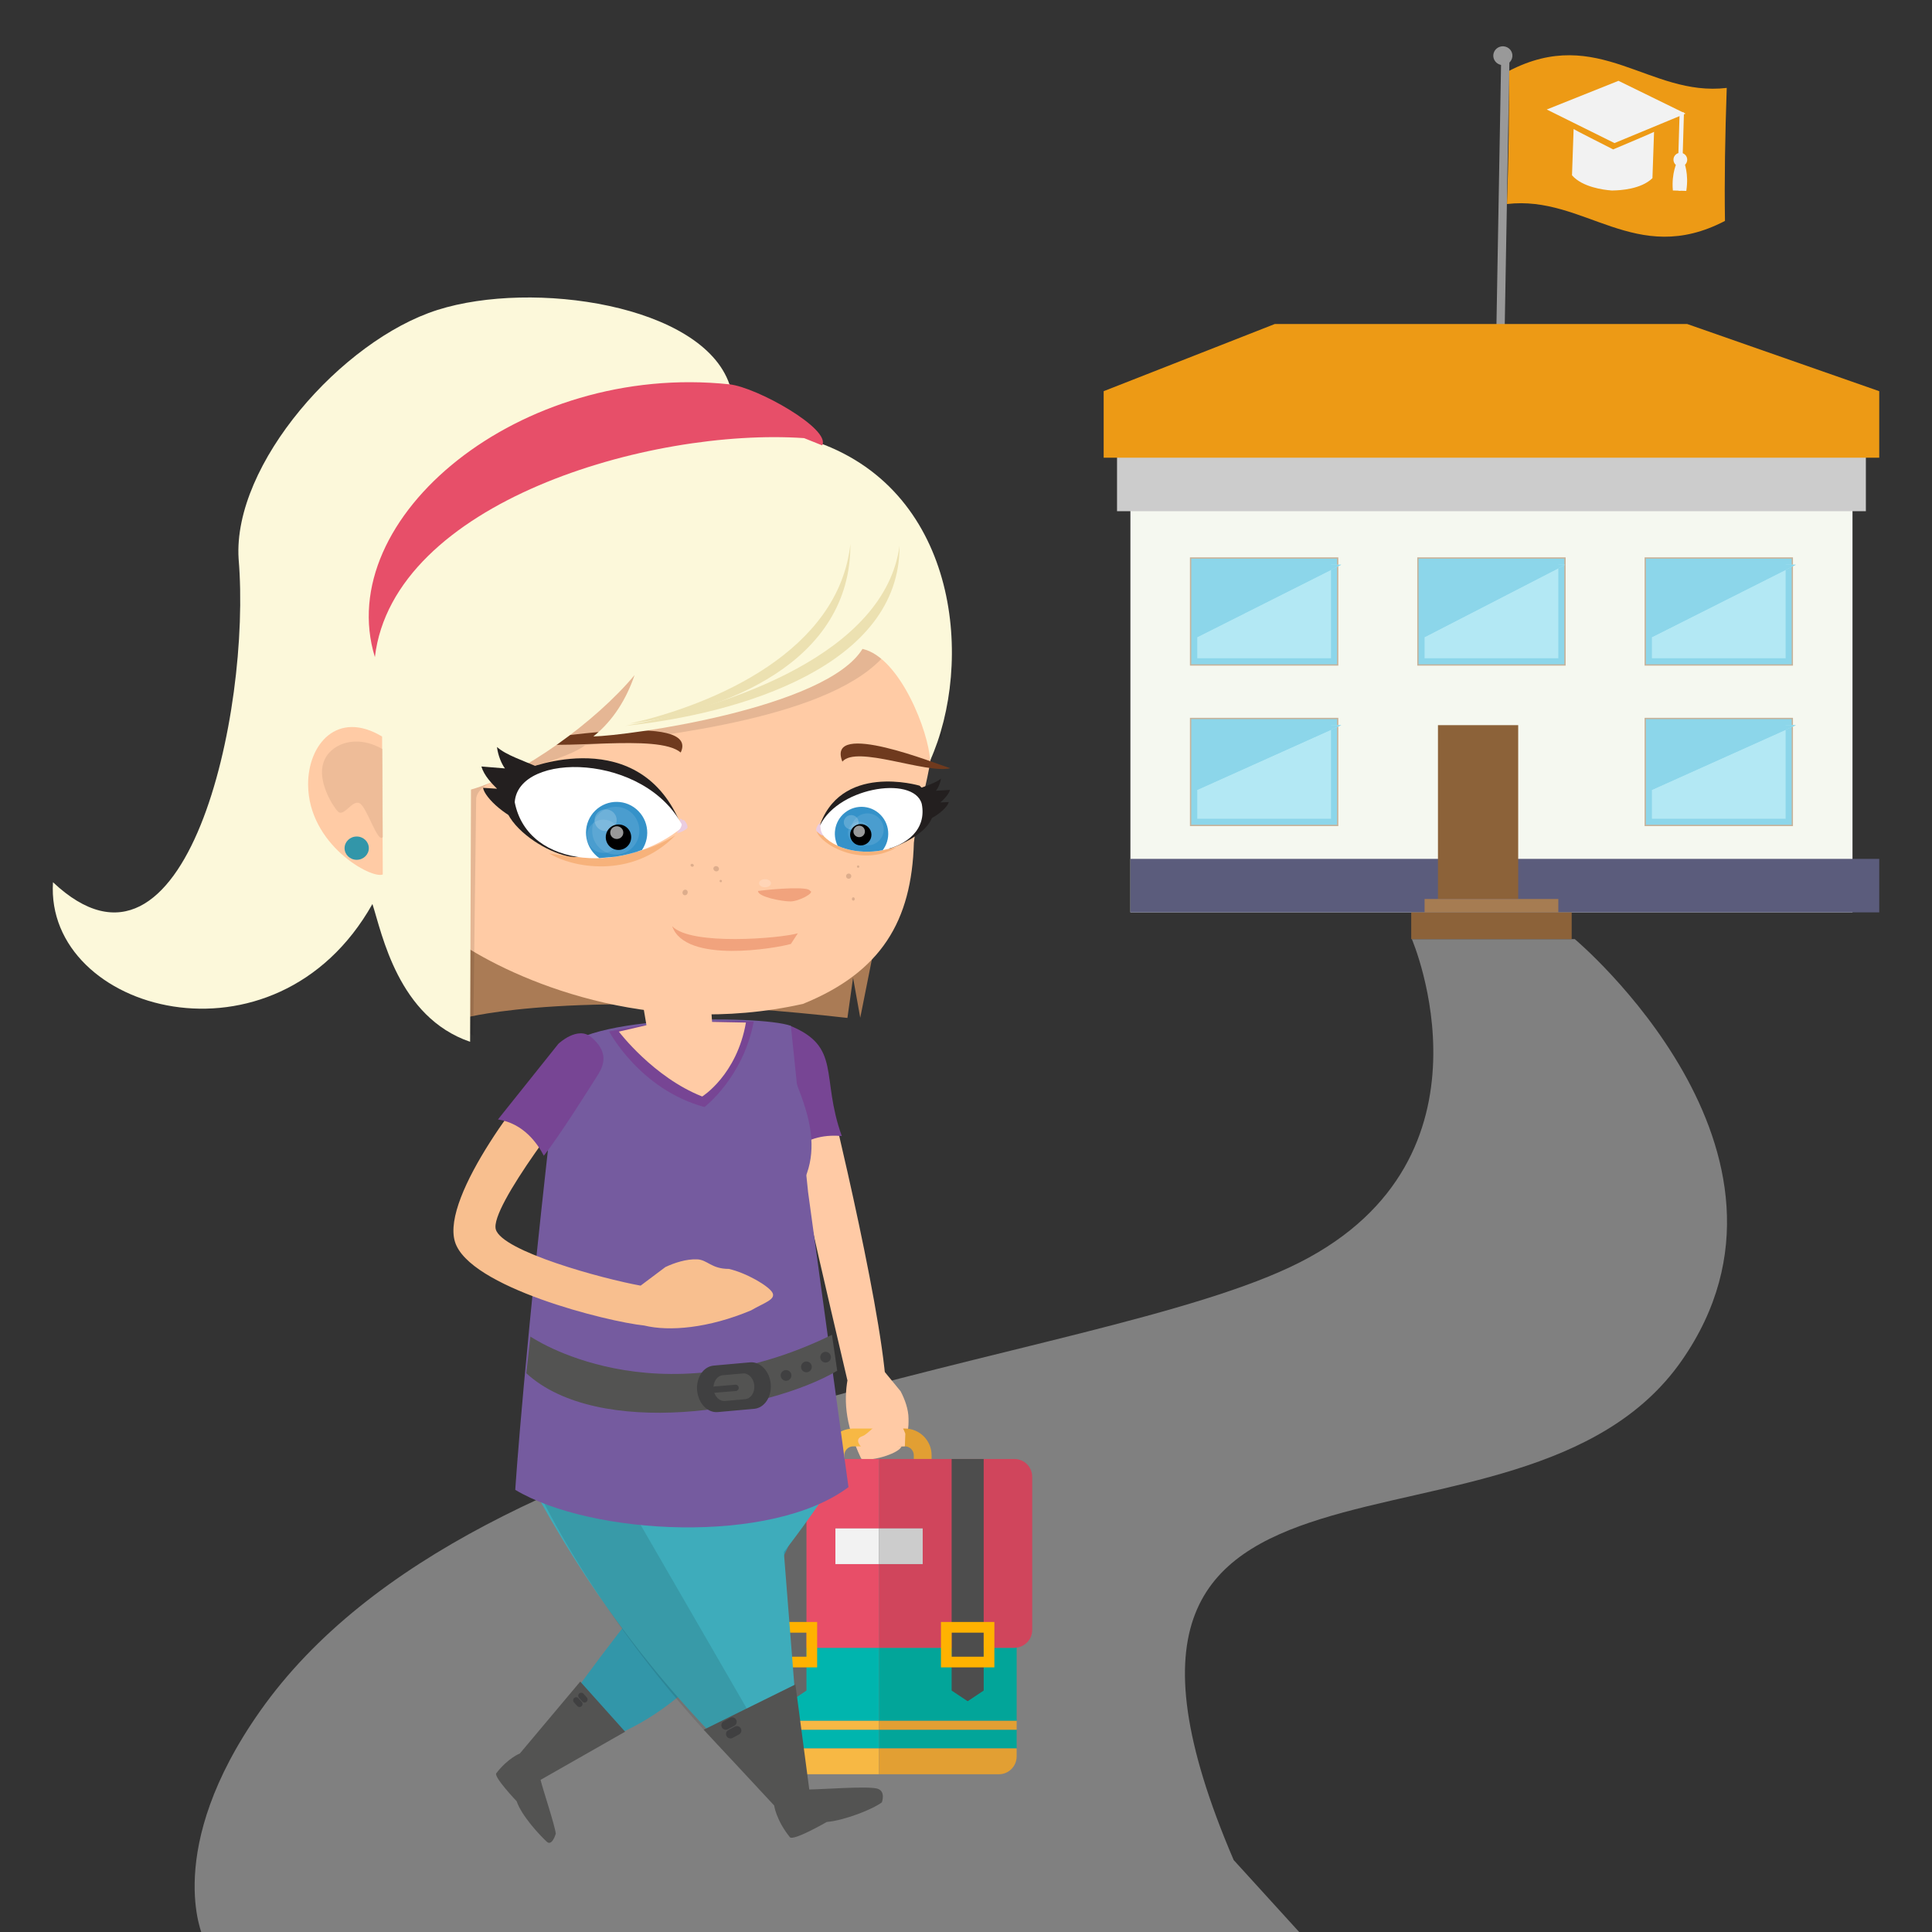 <svg enable-background="new -675 -675 1500 1500" height="1500" viewBox="-675 -675 1500 1500" width="1500" xmlns="http://www.w3.org/2000/svg" xmlns:xlink="http://www.w3.org/1999/xlink"><rect x="-675" y="-675" width="1500" height="1500" fill="#333333" stroke="none"/><clipPath id="a"><path d="m-144.747-33.149c-28.769-57.344-127.753-58.763-130.627-19.04 10.312 52.882 87.316 55.549 130.627 19.04z"/></clipPath><clipPath id="b"><path d="m-39.609-31.127c17.929 29.87 88.166 19.974 80.252-19.765-6.27-22.781-68.434-12.531-80.252 19.765z"/></clipPath><path d="m-472.849 653.173c169.441-239.992 646.973-266.688 807.053-348.102 160.07-81.393 86.95-250.95 86.95-250.95h126.49s196.285 164.732 82.994 327.295c-125.272 179.749-505.911 18.716-347.817 387.716l51.383 56.461-851.593 3.041s-31.602-67.624 44.54-175.461z" fill="#808080"/><path d="m13.194 412.229c.932-52.428-42.233-229.855-48.048-252.97l-35.101-19.954c-4.931 15.553 43.373 216.156 52.774 256.944" fill="#ffcaa5"/><path d="m10.856 388.89 13.362 16.271c3.292 6.235 6.125 14.022 6.161 21.19.091 7.238-.066 11.405-5.664 22.104-2.964 5.656-25.67 11.923-31.109 9.042-13.403-28.529-13.439-47.592-9.896-64.888" fill="#ffcaa5"/><path d="m7.495 447.947h-20.049c-3.821 0-6.924 3.122-6.924 6.914v2.9h26.973z" fill="none"/><path d="m-19.479 454.861c0-3.792 3.103-6.914 6.924-6.914h20.05v-13.83h-20.049c-11.44 0-20.744 9.308-20.744 20.744v2.9h13.83v-2.9z" fill="#f7b844"/><path d="m-99.334 667.956h106.829v14.518h-106.829z" fill="#00b5ae"/><path d="m7.495 604.346h-105.106c-.594 0-1.142-.102-1.723-.183v56.878h106.829z" fill="#00b5ae"/><path d="m-99.334 682.474v6.227c0 7.644 6.183 13.838 13.827 13.838h93.002v-20.064h-106.829z" fill="#f7b844"/><path d="m-99.334 661.041h106.829v6.915h-106.829z" fill="#f7b844"/><path d="m-19.479 457.762h-13.83-64.313c-7.635 0-13.829 6.184-13.829 13.828v118.927c0 7.056 5.281 12.796 12.106 13.646.577.081 1.131.183 1.723.183h105.108v-56.696-8.293h-33.89v-27.68h33.89v-27.779-13.828-12.32h-26.965z" fill="#e84e68"/><path d="m-26.393 511.678h33.887v27.68h-33.887z" fill="#f2f2f2"/><path d="m27.54 447.947c3.822 0 6.924 3.122 6.924 6.914v2.9h13.83v-2.9c0-11.437-9.303-20.744-20.743-20.744h-20.046v13.83z" fill="#e29f33"/><path d="m7.495 667.956h106.832v14.518h-106.832z" fill="#02a599"/><path d="m7.495 604.346v56.695h106.832v-56.878c-.592.081-1.136.183-1.724.183z" fill="#02a599"/><path d="m114.317 688.7v-6.227h-106.831v20.064h93.002c7.64.001 13.829-6.193 13.829-13.837z" fill="#e29f33"/><path d="m7.495 661.041h106.832v6.915h-106.832z" fill="#e29f33"/><path d="m112.593 457.762h-64.31-13.83-26.967v12.328 13.829 27.778h33.883v27.66h-33.883v8.304 56.695h105.106c.59 0 1.131-.112 1.725-.173 6.812-.871 12.086-6.611 12.086-13.658v-118.924c0-7.656-6.185-13.839-13.81-13.839z" fill="#d0455c"/><path d="m7.495 511.678h33.885v27.68h-33.885z" fill="#ccc"/><path d="m-48.859 637.541-12.446 8.292-12.45-8.292v-179.779h24.896z" fill="#666"/><path d="m-48.859 592.596v18.665h-24.896v-18.665zm8.297-8.304h-8.298-24.896-8.293v8.304 18.665 8.293h8.293 24.896 8.298v-8.293-18.665z" fill="#ffb200"/><path d="m88.731 637.541-12.434 8.292-12.45-8.292v-179.779h24.884z" fill="#4d4d4d"/><path d="m88.731 592.596v18.665h-24.884v-18.665zm8.3-8.304h-8.3-24.884-8.294v8.304 18.665 8.293h8.294 24.885 8.3v-8.293-18.665-8.304z" fill="#ffb200"/><path d="m664.269-503.478c-69.662 36.286-109.061-20.257-169.244-13.114 1.309-36.965 1.857-71.715 1.357-103.257 69.674-36.286 109.083 20.247 169.257 13.104-1.279 36.956-1.867 71.726-1.37 103.267z" fill="#ed9a15"/><path d="m493.158-415.549c-.04 1.262-1.489 2.292-3.254 2.271-1.765-.02-3.193-1.049-3.193-2.336l3.75-211.94c.041-1.272 1.501-2.282 3.266-2.271 1.785.021 3.202 1.061 3.173 2.338z" fill="#999"/><path d="m484.693-633.835c-1.167 3.853 1.084 7.923 5.019 9.074 3.912 1.135 8.05-1.08 9.225-4.942 1.179-3.858-1.073-7.908-5.009-9.05-3.912-1.156-8.07 1.034-9.235 4.918z" fill="#999"/><g fill="#f2f2f2"><path d="m578.478-563.92-52.591-26.06 55.691-22.28 52.062 25.479z"/><path d="m629.058-587.8 3.365.101-1.054 35.45-3.376-.102z"/><path d="m629.616-556.366c2.949 0 5.34 2.398 5.34 5.349 0 2.955-2.391 5.348-5.34 5.348-2.952 0-5.345-2.393-5.345-5.348 0-2.951 2.393-5.349 5.345-5.349z"/><path d="m627.152-549.396s-4.562 8.71-3.347 22.28l6.084.198.83-23.623c-.019-.01-3.607 1.84-3.567 1.145z"/><path d="m632.485-549.218s3.893 9.018 1.742 22.451l-6.042-.207.833-23.629c.001 0 3.446 2.1 3.467 1.385z"/><path d="m609.206-572.634c-.012.248-26.604 11.472-31.754 13.632-4.959-2.5-30.72-15.563-30.702-15.812l-1.255 35.921c8.11 9.272 24.695 11.299 30.011 11.71v.065h.839c.549.031.843.051.843.051l.012-.051c5.312-.051 21.989-.902 30.751-9.571z"/></g><path d="m202.645-309.25h560.628v342.606h-560.628z" fill="#f5f8f0"/><path d="m202.645-8.172h581.393v41.528h-581.393z" fill="#5b5c7c"/><path d="m192.264-330.015h581.393v51.91h-581.393z" fill="#ccc"/><path d="m249.364-241.768h114.201v83.057h-114.201z" fill="#8cd6ea" stroke="#c7b299"/><path d="m441.431-111.993h62.293v134.966h-62.293z" fill="#8c6239"/><path d="m420.666 33.356h124.585v20.765h-124.585z" fill="#8c6239"/><path d="m431.05 22.974h103.82v10.382h-103.82z" fill="#a67c52"/><path d="m784.037-319.633h-602.157v-51.651l132.899-52.168h320.118l149.14 52.168z" fill="#ed9a15"/><path d="m254.554-180.328v16.425h103.82v-72.673h8.01z" fill="#b3e8f4"/><path d="m254.554-236.576v56.248l111.83-56.248z" fill="#8cd6ea"/><path d="m425.859-241.768h114.2v83.057h-114.2z" fill="#8cd6ea" stroke="#c7b299"/><path d="m431.05-180.328v16.425h103.82v-72.673h5.413z" fill="#b3e8f4"/><path d="m431.05-236.576v56.248l109.233-56.248z" fill="#8cd6ea"/><path d="m249.364-117.183h114.201v83.056h-114.201z" fill="#8cd6ea" stroke="#c7b299"/><path d="m254.554-61.756v22.437h103.82v-72.674h8.01z" fill="#b3e8f4"/><path d="m254.554-111.993v50.237l111.83-50.237z" fill="#8cd6ea"/><path d="m602.352-241.768h114.203v83.057h-114.203z" fill="#8cd6ea" stroke="#c7b299"/><path d="m607.544-180.328v16.425h103.818v-72.673h8.011z" fill="#b3e8f4"/><path d="m607.544-236.576v56.248l111.829-56.248z" fill="#8cd6ea"/><path d="m602.352-117.183h114.203v83.056h-114.203z" fill="#8cd6ea" stroke="#c7b299"/><path d="m607.544-61.756v22.437h103.818v-72.674h8.011z" fill="#b3e8f4"/><path d="m607.544-111.993v50.237l111.829-50.237z" fill="#8cd6ea"/><path d="m-30.346 435.963s-44.81 192.939-175.801 239.759c-104.463 37.352-37.862-15.775-37.862-15.775s142.069-206.566 213.663-223.984z" fill="#3296a9"/><path d="m-21.44 465.811-42.131-19.061-131.955-13.565-77.628 23.968c92.009 182.416 200.986 254.32 202.283 270.256l19.947-.648-15.501-196.791c.01-.001 24.012-30.437 44.985-64.159" fill="#3eacbb"/><path d="m-204.976 461.612 150.676 260.647-12.56 6.508c-122.79-107.956-188.083-237.305-198.07-262.956 10.173 26.137 43.211-5.556 59.954-4.199z" opacity=".102"/><path d="m-17.06 115.316 4.379-31.166 5.575 31.024 28.689-143.812-334.718 9.576-.04 134.114c0 .001 87.84-23.418 296.115.264z" fill="#aa7b55"/><path d="m9.549 33.178c1.125 0 2.037.912 2.037 2.04 0 1.118-.913 2.03-2.037 2.03-1.121 0-2.033-.912-2.033-2.03 0-1.128.912-2.04 2.033-2.04z" fill="#ddad8c"/><path d="m34.53-20.785c-1.683 60.868-25.367 100.556-86.108 125.213-121.066 26.969-224.398-19.223-266.643-47.429-65.739-49.917-69.819-175.104-37.664-263.012 102.106-27.799 172.079-81.454 306.34-83.461 63.889 31.252 88.09 95.328 97.797 159.46 5.942 43.808-9.956 75.016-13.722 109.229z" fill="#ffcba5"/><g fill="#ddad8c"><path d="m-8.73-3.087c.5 0 .913.411.913.918 0 .501-.412.912-.913.912-.507 0-.913-.411-.913-.912 0-.508.405-.918.913-.918z"/><path d="m-16.071 3.208c1.118 0 2.031.907 2.031 2.033s-.913 2.033-2.031 2.033c-1.126 0-2.04-.907-2.04-2.033s.914-2.033 2.04-2.033z"/><path d="m-11.366 22.953c-.017-.724-.504-1.297-1.117-1.297-.609 0-1.1.594-1.1 1.318.02.685.512 1.277 1.11 1.277.614-.001 1.107-.593 1.107-1.298z"/><path d="m-115.751 9.89c.478.212 1.019-.019 1.201-.488.189-.465-.04-.992-.505-1.191-.477-.208-1.029.021-1.201.487-.189.507.041 1.039.505 1.192z"/><path d="m-116.891.309c-.416 1.043-1.672 1.521-2.808 1.064-1.131-.451-1.714-1.663-1.298-2.707.42-1.043 1.678-1.521 2.814-1.069 1.129.456 1.712 1.668 1.292 2.712z"/><path d="m-141.214 18.67c-.46 1.13-1.679 1.703-2.711 1.278-1.034-.421-1.5-1.678-1.04-2.808.462-1.131 1.679-1.709 2.712-1.283 1.035.42 1.5 1.683 1.039 2.813z"/><path d="m-136.393-2.713c-.229.569-.953.817-1.617.553-.665-.263-1.025-.937-.796-1.509.228-.569.947-.817 1.618-.553.664.262 1.022.942.795 1.509z"/></g><path d="m-46.204 16.546c4.526 1.297-8.355 8.298-15.061 8.318-6.727.041-25.448-3.594-25.21-8.111 15.334-2.012 39.358-3.416 40.271-.207z" fill="#f1a37d"/><path d="m-81.047 7.598c2.551 0 4.614 1.404 4.614 3.133 0 1.733-2.062 3.137-4.614 3.137-2.544 0-4.607-1.404-4.607-3.137 0-1.729 2.063-3.133 4.607-3.133z" fill="#fff" opacity=".2"/><path d="m-55.567 49.618-5.398 8.273c-10.931 3.163-81.945 15.755-92.121-13.749 14.631 15.311 83.827 9.37 97.519 5.476z" fill="#f1a37d"/><path d="m56.021-99.587c-11.016-25.529-17.009-45.68-42.503-68.741-40.012 50.76-174.627 64.588-234.198 71.949-21.863 16.217-84.809 22.209-84.636 42.299l-2.303 183.327c-15.147-11.7-12.856-6.427-26.547-21.819l-6.373-181.38 184.661-112.179 176.382-6.322 37.209 69.891z" opacity=".102"/><path d="m-146.491-90.742c-18.025-15.293-95.247-.663-124.107-8.419 13.453-1.319 139.327-23.827 124.107 8.419z" fill="#6f3a1e"/><path d="m-20.983-83.68c10.983-13.018 64.787 9.631 83.79 5.13-9.257-2.722-96.879-38.288-83.79-5.13z" fill="#6f3a1e"/><path d="m47.132-84.461c-.963-22.143-23.349-80.223-52.494-86.731-28.444 46.358-183.189 67.548-208.958 67.954 15.659-12.491 25.834-29.569 31.999-47.636-29.909 36.038-87.954 78.012-127.012 88.881l-.675 195.844c-55.95-19.122-68.354-83.868-75.842-106.984-75.37 133.853-254.459 83.888-248.018-16.91 103.273 97.21 154.241-131.564 144.117-251.1-4.644-73.485 80.252-169.707 154.412-193.223 74.114-23.522 205.44-4.097 226.69 57.75l68.792 45.138c109.945 39.205 120.72 171.935 86.989 247.017z" fill="#fcf8da"/><path d="m-50.695-334.841c-119.861-8.232-319.049 49.801-333.244 170.005-33.236-108.204 112.803-228.997 275.301-211.772 21.159 2.252 79.015 34.654 71.98 47.384z" fill="#e74f69"/><path d="m-189.514-111.459c90.706-9.45 213.378-47.272 212.911-139.712-11.461 83.482-131.319 124.665-212.911 139.712z" fill="#ece1b1"/><path d="m-186.276-113.123c73.123-9.389 171.99-47.084 171.523-139.524-9.136 83.472-105.743 124.529-171.523 139.524z" fill="#ece1b1"/><path d="m-378.343-103.167.528 107.12c-8.847 3.687-57.746-23.151-57.973-69.799-.151-31.187 22.614-58.211 57.445-37.321z" fill="#ffcba5"/><path d="m-398.056-25.529c5.201 0 9.413 4.044 9.413 9.039 0 4.998-4.212 9.042-9.413 9.042-5.202 0-9.42-4.044-9.42-9.042 0-4.995 4.218-9.039 9.42-9.039z" fill="#3296a9"/><path d="m-378.103-93.419c-21.794-12.617-42.124-2.853-45.909 11.046-4.395 13.505 6.498 32.1 11.224 37.29 4.698 5.172 11.253-9.53 17.088-6.205 5.833 3.321 13.972 31.592 17.93 26.117-.274-20.853-.065-47.356-.333-68.248z" fill="#ddad8c" opacity=".502"/><path d="m-182.59-10.51c10.483-10.341 10.672-27.232.375-37.756-10.22-10.529-26.983-10.707-37.463-.426-10.493 10.316-10.661 27.188-.39 37.736 1.211 1.258 2.51 2.388 3.985 3.366z" fill="#407ab5"/><path d="m-146.875-39.319c1.317-.532 4.267 4.527 3.486 6.19-.775 1.679-7.548 4.679-8.085 3.686 3.391-3.199 3.696-5.856 4.599-9.876z" fill="#eacce0"/><path d="m-181.389-31.472c-.06-11.42-9.276-20.616-20.576-20.556-11.274.061-20.41 9.348-20.359 20.764.087 11.42 9.293 20.602 20.546 20.556 11.322-.06 20.455-9.353 20.389-20.764z" fill="#fff" opacity=".102"/><path d="m-198.102-26.599c-.041-7.975-6.549-14.362-14.462-14.316-7.994.041-14.417 6.489-14.377 14.478.04 7.974 6.529 14.423 14.513 14.381 7.934-.049 14.366-6.559 14.326-14.543z" fill="#fff" opacity=".102"/><path d="m-201.056-40.449c-.025-5.21-4.31-9.408-9.617-9.388-5.34.04-9.571 4.278-9.552 9.49.021 5.21 4.32 9.428 9.647 9.388 5.304-.02 9.551-4.279 9.522-9.49z" fill="#fff" opacity=".2"/><path d="m-150.602-26.467c-34.106 34.937-81.374 24.677-97.965 13.976 19.319 3.872 60.867 8.785 97.965-13.976z" fill="#f7b27b"/><path d="m4.895-48.063c7.76-.04 14.088 6.134 14.123 13.789.042 7.655-6.22 13.89-13.984 13.931-7.763.04-14.088-6.135-14.129-13.79-.037-7.654 6.223-13.889 13.99-13.93z" fill="#fff" opacity=".102"/><path d="m7.637-31.167c-.03-5.409-4.439-9.794-9.859-9.769-5.42.042-9.76 4.442-9.739 9.851.021 5.378 4.42 9.789 9.84 9.768 5.419-.02 9.783-4.471 9.758-9.85z" fill="#fff" opacity=".102"/><path d="m-9.168-46.563c3.544 0 6.413 2.773 6.413 6.196 0 3.42-2.868 6.2-6.413 6.2-3.544 0-6.417-2.779-6.417-6.2 0-3.423 2.873-6.196 6.417-6.196z" fill="#fff" opacity=".2"/><path d="m8.348-29.6c-.021-5.091-4.198-9.212-9.303-9.187-5.129.02-9.21 4.172-9.191 9.287.041 5.15 4.153 9.273 9.271 9.231 5.11-.03 9.252-4.18 9.223-9.331z"/><path d="m-188.506-25.768c-.045-6.083-4.962-11.016-11.035-10.996-6.139.041-11.041 5.004-11.005 11.107.03 6.104 4.982 11.026 11.096 10.996 6.093-.041 10.975-4.983 10.944-11.107z"/><path d="m20.671-16.791c-30.164 5.317-44.362-2.763-61.576-12.718 2.979 9.763 33.74 28.313 61.576 12.718z" fill="#f7b27b"/><path d="m.114-30.234c-.019-2.783-2.215-5.003-4.961-4.982-2.784 0-5.004 2.271-4.996 5.044.021 2.741 2.273 4.911 5.046 4.911 2.753-.02 4.922-2.21 4.911-4.973z" fill="#fff" opacity=".6"/><path d="m-196.358-29.49c-.019-2.995-2.584-5.449-5.708-5.428-3.139.025-5.667 2.473-5.657 5.495.011 3.103 2.586 5.53 5.708 5.51 3.127-.02 5.679-2.469 5.657-5.577z" fill="#fff" opacity=".6"/><path d="m18.009-47.551c7.163-14.554 28.916-15.852 37.563-22.934-.525 3.707-2.305 7.487-3.913 9.424l10.945-.664c-1.298 4.081-5.207 7.665-7.507 9.738l6.529-.299c-.902 4.38-11.629 13.703-22.885 16.187 6.748-3.208 8.825-7.868 8.131-17.316-1.772-5.308-18.384-7.686-28.863 5.864z" fill="#231f1f"/><path d="m-227.255-53.721c-11.396-25.767-47.672-28.652-61.886-41.31.771 6.515 3.574 13.196 6.188 16.632l-18.265-1.505c2.007 7.172 8.409 13.59 12.153 17.275l-10.905-.705c1.328 7.727 18.898 24.379 37.614 29.018-11.147-5.804-14.462-14.037-12.907-30.552 3.168-9.232 31.036-12.936 48.008 11.147z" fill="#231f1f"/><path d="m38.982-64.995s-62.593-18.736-78.474 33.808l3.994 5.191 51.216 9.891s57.234-18.448 23.264-48.89z" fill="#231f1f"/><path d="m-224.66-9.896c-21.499 4.508-91.36-40.148-41.767-68.146 0 0 88.673-36.703 120.621 44.696 0-.016-78.062 23.77-78.854 23.45z" fill="#231f1f"/><path d="m-144.747-33.149c-28.769-57.344-127.753-58.763-130.627-19.04 10.312 52.882 87.316 55.549 130.627 19.04z" fill="#fff"/><g clip-path="url(#a)"><path d="m-179.629-11.382c9.395-9.292 9.551-24.418.339-33.842-9.165-9.449-24.2-9.617-33.604-.406-9.398 9.272-9.551 24.419-.345 33.843 1.08 1.135 2.255 2.149 3.573 3.021z" fill="#3592c9"/><g fill="#fff"><path d="m-178.56-30.172c-.055-10.236-8.327-18.489-18.462-18.429-10.104.042-18.27 8.38-18.22 18.615.051 10.24 8.306 18.473 18.398 18.407 10.163-.04 18.335-8.355 18.284-18.593z" opacity=".102"/><path d="m-193.534-25.809c-.042-7.148-5.856-12.875-12.979-12.835-7.143.04-12.891 5.825-12.871 12.977.04 7.143 5.855 12.916 13.009 12.876 7.104-.04 12.886-5.869 12.841-13.018z" opacity=".102"/><path d="m-196.19-38.228c-.021-4.664-3.843-8.452-8.606-8.42-4.777.02-8.595 3.833-8.574 8.491.021 4.683 3.884 8.455 8.648 8.43 4.784-.021 8.553-3.827 8.532-8.501z" opacity=".2"/></g><path d="m-184.937-25.062c-.02-5.471-4.441-9.876-9.895-9.83-5.49.02-9.891 4.461-9.851 9.93.021 5.475 4.463 9.875 9.948 9.855 5.459-.02 9.83-4.486 9.798-9.955z"/><path d="m-191.061-28.617c-.009-2.697-2.315-4.907-5.108-4.887-2.794.021-5.064 2.231-5.055 4.953.02 2.763 2.301 4.933 5.115 4.933 2.784-.021 5.069-2.216 5.048-4.999z" fill="#fff" opacity=".6"/></g><path d="m-39.609-31.127c17.929 29.87 88.166 19.974 80.252-19.765-6.27-22.781-68.434-12.531-80.252 19.765z" fill="#fff"/><g clip-path="url(#b)"><path d="m6.954-11.452c8.885-7.26 10.271-20.38 3.071-29.362-7.192-8.983-20.251-10.382-29.168-3.143-8.268 6.727-10.093 18.656-4.355 27.654z" fill="#3592c9"/><g fill="#fff"><path d="m11.104-31.127c-.041-6.833-5.658-12.384-12.641-12.364-6.945.041-12.584 5.657-12.551 12.511.04 6.869 5.727 12.405 12.688 12.364 6.974-.044 12.551-5.637 12.504-12.511z" opacity=".102"/><path d="m.942-28.344c-.021-4.872-3.985-8.785-8.841-8.764-4.872.02-8.766 3.999-8.745 8.866.019 4.805 3.979 8.764 8.834 8.745 4.857-.025 8.777-4.04 8.752-8.847z" opacity=".102"/><path d="m-14.11-42.152c3.183 0 5.763 2.489 5.763 5.566 0 3.072-2.58 5.561-5.763 5.561s-5.764-2.489-5.764-5.561c0-3.077 2.581-5.566 5.764-5.566z" opacity=".2"/></g><path d="m-6.698-35.188c4.582 0 8.293 3.716 8.293 8.294 0 4.583-3.711 8.299-8.293 8.299-4.583 0-8.293-3.716-8.293-8.299 0-4.578 3.71-8.294 8.293-8.294z"/><path d="m-3.481-29.49c0-2.468-1.971-4.481-4.443-4.481-2.481.021-4.492 2.043-4.492 4.528.019 2.468 2.043 4.42 4.548 4.399 2.448.001 4.398-1.96 4.387-4.446z" fill="#fff" opacity=".6"/></g><path d="m-38.211-35.77c-.88-.588-3.508 3.707-3.091 5.297.346 1.506 4.883 4.806 5.409 3.934-2.161-3.122-2.099-5.545-2.318-9.231z" fill="#eacce0"/><path d="m-144.788-38.425c1.297-.528 4.242 4.506 3.478 6.189-.78 1.657-7.548 4.659-8.102 3.675 3.409-3.188 3.708-5.865 4.624-9.864z" fill="#eacce0"/><path d="m-59.385 219.421c-11.359-27.456-22.882-50.735-23.415-57.364l20.775-40.86c40.752 16.425 23.963 39.481 40.584 85.815-10.69-.975-26.65.181-37.944 12.409z" fill="#774594"/><path d="m-241.486 147.152c4.055-34.613 156.674-34.533 180.52-25.69l13.353 129.004 31.364 229.133c-59.802 45.037-199.534 37.534-258.7 2.111 0 0 6.647-105.668 33.463-334.558z" fill="#755b9f"/><path d="m-124.438 118.48c7.65-1.5 34.602-.304 34.602-.304-8.081 43.291-38.187 66.327-38.187 66.327-50.238-13.606-74.054-58.703-74.054-58.703s25.838-5.079 28.977-4.827" fill="#774594"/><path d="m-64.393 139.305c-1.222 18.027 31.688 59.636 14.461 100.312" fill="#755b9f"/><path d="m-95.858 118.906-26.299-.508-1.121-16.81-52.823 1.765 3.011 17.62-21.439 4.968s26.816 35.467 64.721 50.37c0 .001 26.857-16.627 33.95-57.405z" fill="#ffcba5"/><path d="m-250.477 754.905c-5.741-5.293-19.695-20.339-23.371-31.409 0 0-18.002-18.899-15.822-21.759 8.948-11.7 18.29-15.35 18.29-15.35l46.876-55.802 34.853 38.911-65.663 37.392c2.042 8.313 10.899 34.492 11.831 41.751-.01.001-2.843 10.097-6.994 6.266z" fill="#535352"/><path d="m-225.313 639.831c-.963.852-1.044 2.353-.172 3.326l2.585 2.898c.872.975 2.362 1.056 3.33.183.963-.871 1.06-2.37.188-3.345l-2.595-2.881c-.854-.972-2.358-1.053-3.336-.181z" fill="#404041"/><path d="m-229.237 643.339c-.974.872-1.051 2.371-.189 3.326l2.598 2.9c.869.973 2.365 1.053 3.325.183.972-.853 1.069-2.354.197-3.326l-2.595-2.9c-.853-.973-2.369-1.054-3.336-.183z" fill="#404041"/><path d="m5.812 713.601c-8.181-2.007-42.618.679-52.491.751l-10.768-81.557-71.2 35.152 54.694 58.804s1.534 11.446 12.21 24.636c2.595 3.215 28.633-11.812 28.633-11.812 13.363-1.104 35.651-9.763 42.785-15.248-.009.02 3.371-8.94-3.863-10.726z" fill="#535352"/><path d="m-114.533 666.151c.902 1.683 2.986 2.313 4.659 1.399l5.014-2.677c1.693-.914 2.326-3.001 1.424-4.684-.912-1.684-3-2.312-4.684-1.419l-5.004 2.696c-1.693.914-2.328 3.003-1.409 4.685z" fill="#404041"/><path d="m-110.915 672.903c.904 1.682 3.003 2.321 4.686 1.42l5.001-2.697c1.675-.892 2.328-2.979 1.426-4.685-.909-1.651-3.011-2.312-4.694-1.397l-5.014 2.694c-1.682.895-2.307 3.003-1.405 4.665z" fill="#404041"/><path d="m-24.988 389.264c-53.863 31.633-185.528 53.086-241.384 1.927l3.205-28.489s96.013 66.267 234.107-1.358" fill="#535352"/><path d="m-34.014 374.562c2.299 0 4.164 1.866 4.164 4.156 0 2.303-1.865 4.167-4.164 4.167s-4.161-1.864-4.161-4.167c.001-2.289 1.862-4.156 4.161-4.156z" fill="#404041"/><path d="m-60.539 393.097c-.124 2.271-2.084 4.056-4.361 3.954-2.317-.122-4.081-2.089-3.975-4.381.124-2.29 2.084-4.085 4.38-3.953 2.296.1 4.081 2.068 3.956 4.38z" fill="#404041"/><path d="m-48.902 382.056c2.313 0 4.183 1.874 4.183 4.188 0 2.312-1.869 4.178-4.183 4.178-2.311 0-4.181-1.866-4.181-4.178 0-2.314 1.871-4.188 4.181-4.188z" fill="#404041"/><path d="m-92.69 382.714-28.221 2.535c-7.983.699-13.732 9.357-12.839 19.335.892 9.985 8.086 17.488 16.08 16.748l28.222-2.534c7.979-.7 13.731-9.358 12.84-19.313-.895-9.977-8.112-17.481-16.082-16.771zm-3.793 28.613-15.622 1.397c-4.427.405-8.42-3.751-8.907-9.267-.482-5.516 2.697-10.32 7.122-10.726l15.625-1.381c4.421-.405 8.411 3.753 8.896 9.267.486 5.517-2.702 10.323-7.114 10.71z" fill="#404041"/><path d="m-101.436 402.344c.108 1.339-.892 2.514-2.25 2.636l-16.304 1.339c-1.347.12-2.53-.894-2.636-2.23-.113-1.339.894-2.536 2.23-2.638l16.304-1.357c1.36-.104 2.535.891 2.656 2.25z" fill="#404041"/><path d="m-211.94 157.798c-18.052 21.21-83.099 104.692-78.105 121.725 4.953 16.992 82.57 38.285 112.429 43.638l19.218-14.419c7.263-3.425 16.246-6.274 24.439-6.002 8.221.225 11.064 7.424 24.777 7.433 13.252 2.931 30.974 13.149 33.9 18.462 2.854 5.364-6.687 7.908-16.572 13.729-33.159 13.91-63.534 16.526-82.992 11.761-28.19-2.878-136.409-29.687-146.979-65.181-10.621-35.445 56.299-121.37 79.607-144.547 10.821-13.021 41.769-15.049 30.278 13.401z" fill="#f8bf8f"/><path d="m-210.852 159.583c-8.034 12.642-28.682 45.684-41.898 62.728-5.049-9.561-15.659-25.022-35.632-28.176l46.896-58.702s14.94-14.296 25.692-5.049c12.998 11.172 10.19 20.926 4.942 29.199z" fill="#774594"/><path d="m-5.38 449.305s-7.68-6.681 0-9.308c7.684-2.624 23.226-29.239 33.263-1.886l-.344 9.815z" fill="#ffcaa5"/></svg>